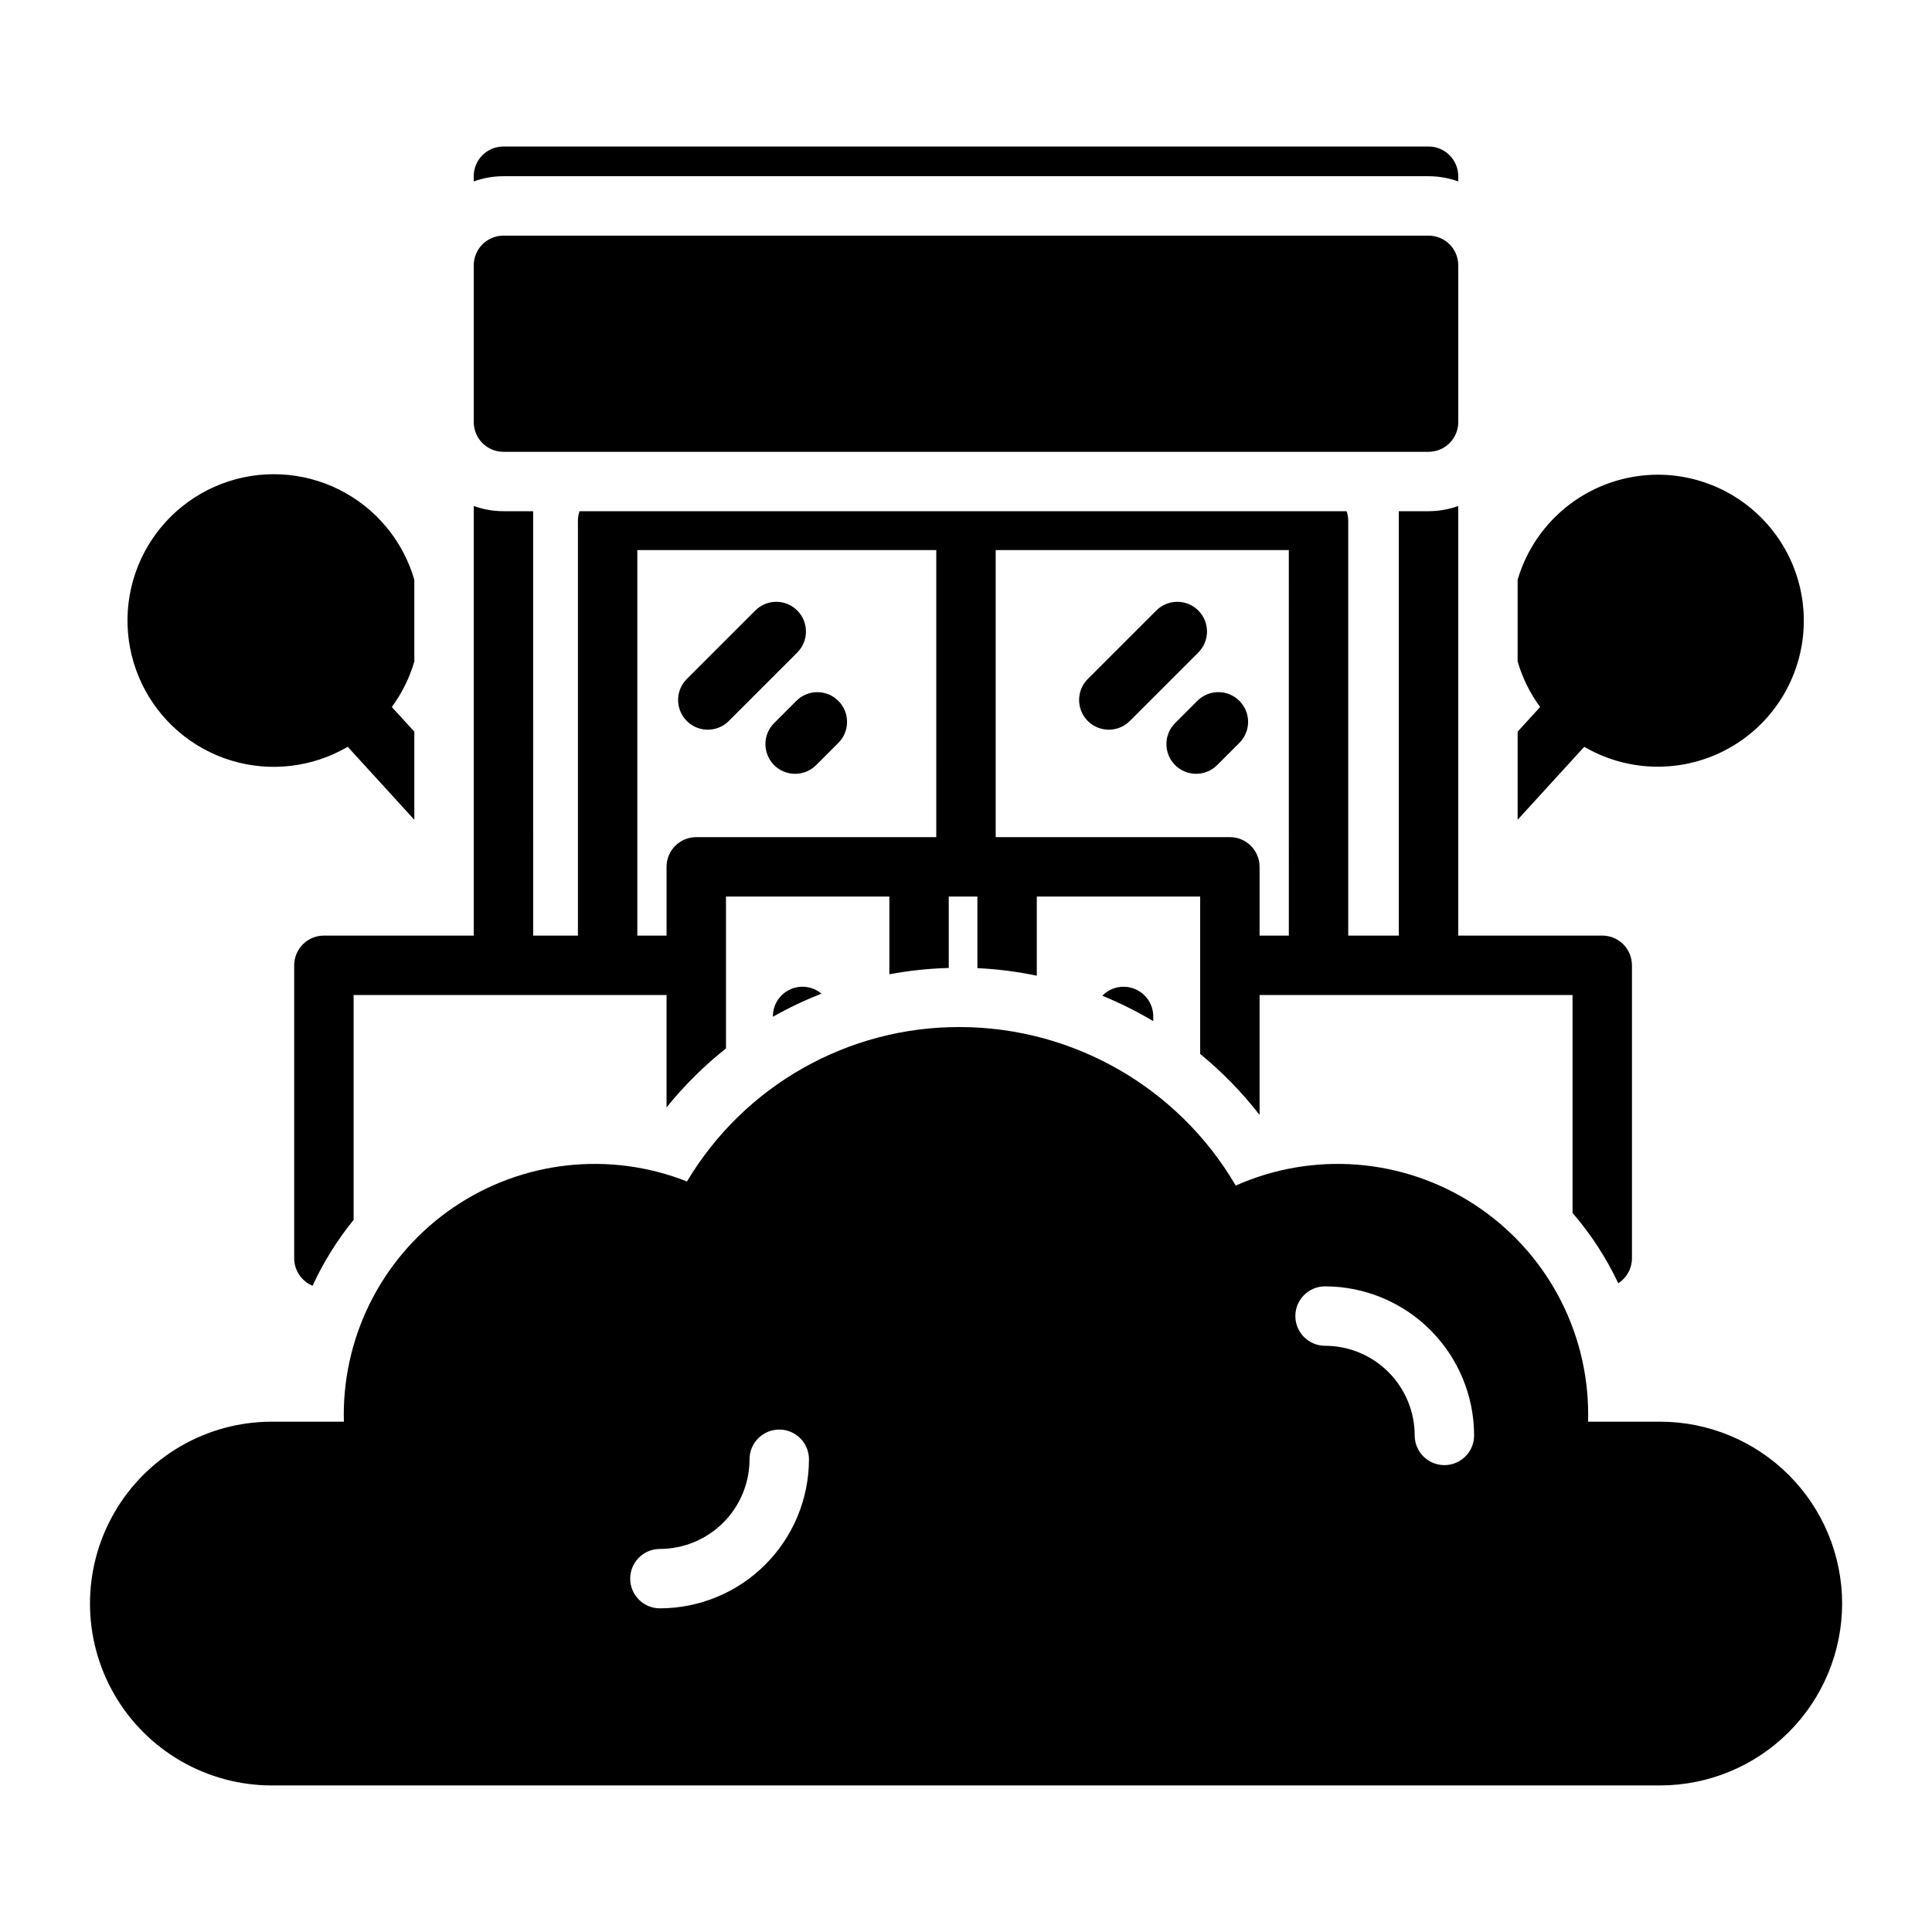 <?xml version="1.0" encoding="UTF-8"?>
<!-- Uploaded to: ICON Repo, www.iconrepo.com, Generator: ICON Repo Mixer Tools -->
<svg fill="#000000" width="800px" height="800px" version="1.1" viewBox="144 144 512 512" xmlns="http://www.w3.org/2000/svg">
 <path d="m269.55 255.86v-41.543c0-4.348 3.523-7.871 7.871-7.871h245.16c4.348 0 7.875 3.523 7.875 7.871v41.543c0 4.348-3.527 7.875-7.875 7.875h-245.16c-4.348 0-7.871-3.527-7.871-7.875zm79.598 79.77c-3.074 3.078-3.074 8.062 0 11.137s8.062 3.07 11.133-0.004l5.891-5.891c3.074-3.074 3.074-8.062 0-11.133-3.074-3.074-8.059-3.074-11.133 0zm92.605 69.863v0.004c-2.125 0-4.156 0.859-5.633 2.383 4.664 1.906 9.176 4.156 13.504 6.734v-1.246c0-4.348-3.523-7.871-7.871-7.871zm-110.18-68.117c2.09 0.004 4.094-0.828 5.566-2.305l18.148-18.148v-0.004c3.07-3.074 3.066-8.055-0.004-11.125-3.07-3.074-8.051-3.074-11.125-0.004l-18.148 18.148c-2.254 2.254-2.926 5.637-1.707 8.578 1.219 2.941 4.086 4.859 7.269 4.859zm17.258 75.992v0.082c4.137-2.344 8.441-4.387 12.875-6.113-2.336-1.965-5.602-2.398-8.367-1.102-2.766 1.293-4.527 4.078-4.508 7.133zm89.016-75.992c2.09 0.004 4.09-0.828 5.566-2.305l18.148-18.148v-0.004c3.074-3.074 3.074-8.055 0-11.129s-8.055-3.074-11.129 0l-18.148 18.148h-0.004c-2.25 2.254-2.922 5.637-1.703 8.578 1.215 2.941 4.086 4.859 7.269 4.859zm17.566-1.746c-3.07 3.078-3.066 8.062 0.008 11.133 3.074 3.074 8.059 3.074 11.133 0l5.887-5.891c1.48-1.477 2.316-3.481 2.316-5.574 0-2.09-0.828-4.094-2.309-5.574-1.48-1.477-3.484-2.305-5.578-2.305-2.09 0.004-4.094 0.84-5.57 2.32zm-178-144.93h245.16c2.684 0.004 5.348 0.469 7.875 1.375v-1.379 0.004c0-4.348-3.527-7.875-7.875-7.875h-245.16c-4.348 0-7.871 3.527-7.871 7.875v1.379-0.004c2.527-0.906 5.188-1.371 7.871-1.375zm299.07 209.12v77.645c-0.004 2.68-1.371 5.172-3.625 6.609-3.18-6.731-7.258-13-12.117-18.641v-57.742h-82.938v31.648l-0.09 0.02c-4.606-5.918-9.855-11.301-15.656-16.051v-41.711h-43.297v20.98h0.004c-5.188-1.09-10.453-1.762-15.746-2.012v-18.969h-7.59v18.922c-5.281 0.148-10.547 0.707-15.742 1.672v-20.594h-43.297v40.254c-5.812 4.606-11.094 9.848-15.746 15.625v-29.785h-82.934v59.59c-4.34 5.34-7.996 11.207-10.875 17.457-2.945-1.215-4.871-4.086-4.871-7.273v-77.648c0-4.348 3.523-7.871 7.871-7.871h39.711v-113.85c2.527 0.906 5.188 1.375 7.871 1.379h7.871l0.004 112.47h11.863v-110.03c0.008-0.828 0.152-1.652 0.422-2.438h203.29c0.273 0.785 0.414 1.609 0.426 2.438v110.03h13.406v-112.47h7.871c2.684-0.004 5.348-0.473 7.875-1.375v113.84h38.164c4.348 0 7.871 3.523 7.871 7.871zm-184.36-110.04h-79.227v102.16h7.746v-18.219c0-4.348 3.527-7.871 7.875-7.871h63.605zm93.426 0h-77.68v76.07h62.062c4.348 0 7.871 3.523 7.871 7.871v18.219h7.75zm-249.4 52.129 17.652 19.336v-23.352l-5.957-6.523v-0.004c2.668-3.641 4.688-7.719 5.957-12.055v-21.672c-3.023-10.41-10.262-19.078-19.965-23.906-9.703-4.832-20.984-5.379-31.113-1.512-10.125 3.867-18.168 11.797-22.184 21.863-4.012 10.07-3.629 21.355 1.059 31.129 4.688 9.773 13.25 17.141 23.613 20.312 10.363 3.172 21.582 1.859 30.938-3.617zm347.17-72.109c-8.367 0.016-16.504 2.734-23.195 7.754s-11.582 12.066-13.938 20.094v21.656c1.27 4.34 3.285 8.422 5.961 12.062l-5.957 6.527v23.348l17.652-19.332h-0.004c10.402 6.07 23.043 6.949 34.188 2.379 11.145-4.574 19.523-14.078 22.664-25.707 3.141-11.629 0.688-24.059-6.641-33.617-7.324-9.562-18.688-15.168-30.73-15.164zm48.867 299.16h-0.004c-0.016 12.781-5.098 25.031-14.133 34.066-9.035 9.035-21.289 14.117-34.066 14.133h-367.98c-17.211-0.016-33.105-9.207-41.707-24.113-8.598-14.906-8.598-33.266 0-48.172 8.602-14.906 24.496-24.098 41.707-24.113h19.129c-0.02-0.613-0.027-1.223-0.027-1.824h-0.004c0.004-22.02 10.906-42.609 29.117-54.988 18.207-12.375 41.363-14.941 61.84-6.844 15.199-25.48 42.719-41.043 72.391-40.93 30.066 0.082 57.848 16.062 73.035 42.012 20.555-9.152 44.348-7.273 63.207 4.996 18.863 12.266 30.227 33.254 30.191 55.754 0 0.602-0.012 1.215-0.031 1.824h19.133c12.777 0.016 25.031 5.098 34.066 14.133 9.039 9.035 14.121 21.289 14.133 34.066zm-273.8-38.238-0.004 0.004c0-4.348-3.527-7.875-7.871-7.875-4.348 0-7.875 3.527-7.875 7.875-0.008 6.297-2.512 12.336-6.965 16.789-4.453 4.453-10.492 6.961-16.789 6.969-4.348 0-7.875 3.523-7.875 7.871s3.527 7.871 7.875 7.871c10.473-0.012 20.512-4.176 27.918-11.582s11.57-17.445 11.582-27.918zm176.27-6.324-0.004 0.004c-0.012-10.473-4.176-20.512-11.582-27.918-7.402-7.406-17.441-11.574-27.914-11.586-4.348 0-7.875 3.527-7.875 7.871 0 4.348 3.527 7.875 7.875 7.875 6.297 0.008 12.336 2.512 16.789 6.965 4.453 4.457 6.957 10.492 6.965 16.793 0 4.348 3.523 7.871 7.871 7.871 4.348 0 7.871-3.523 7.871-7.871z"/>
</svg>